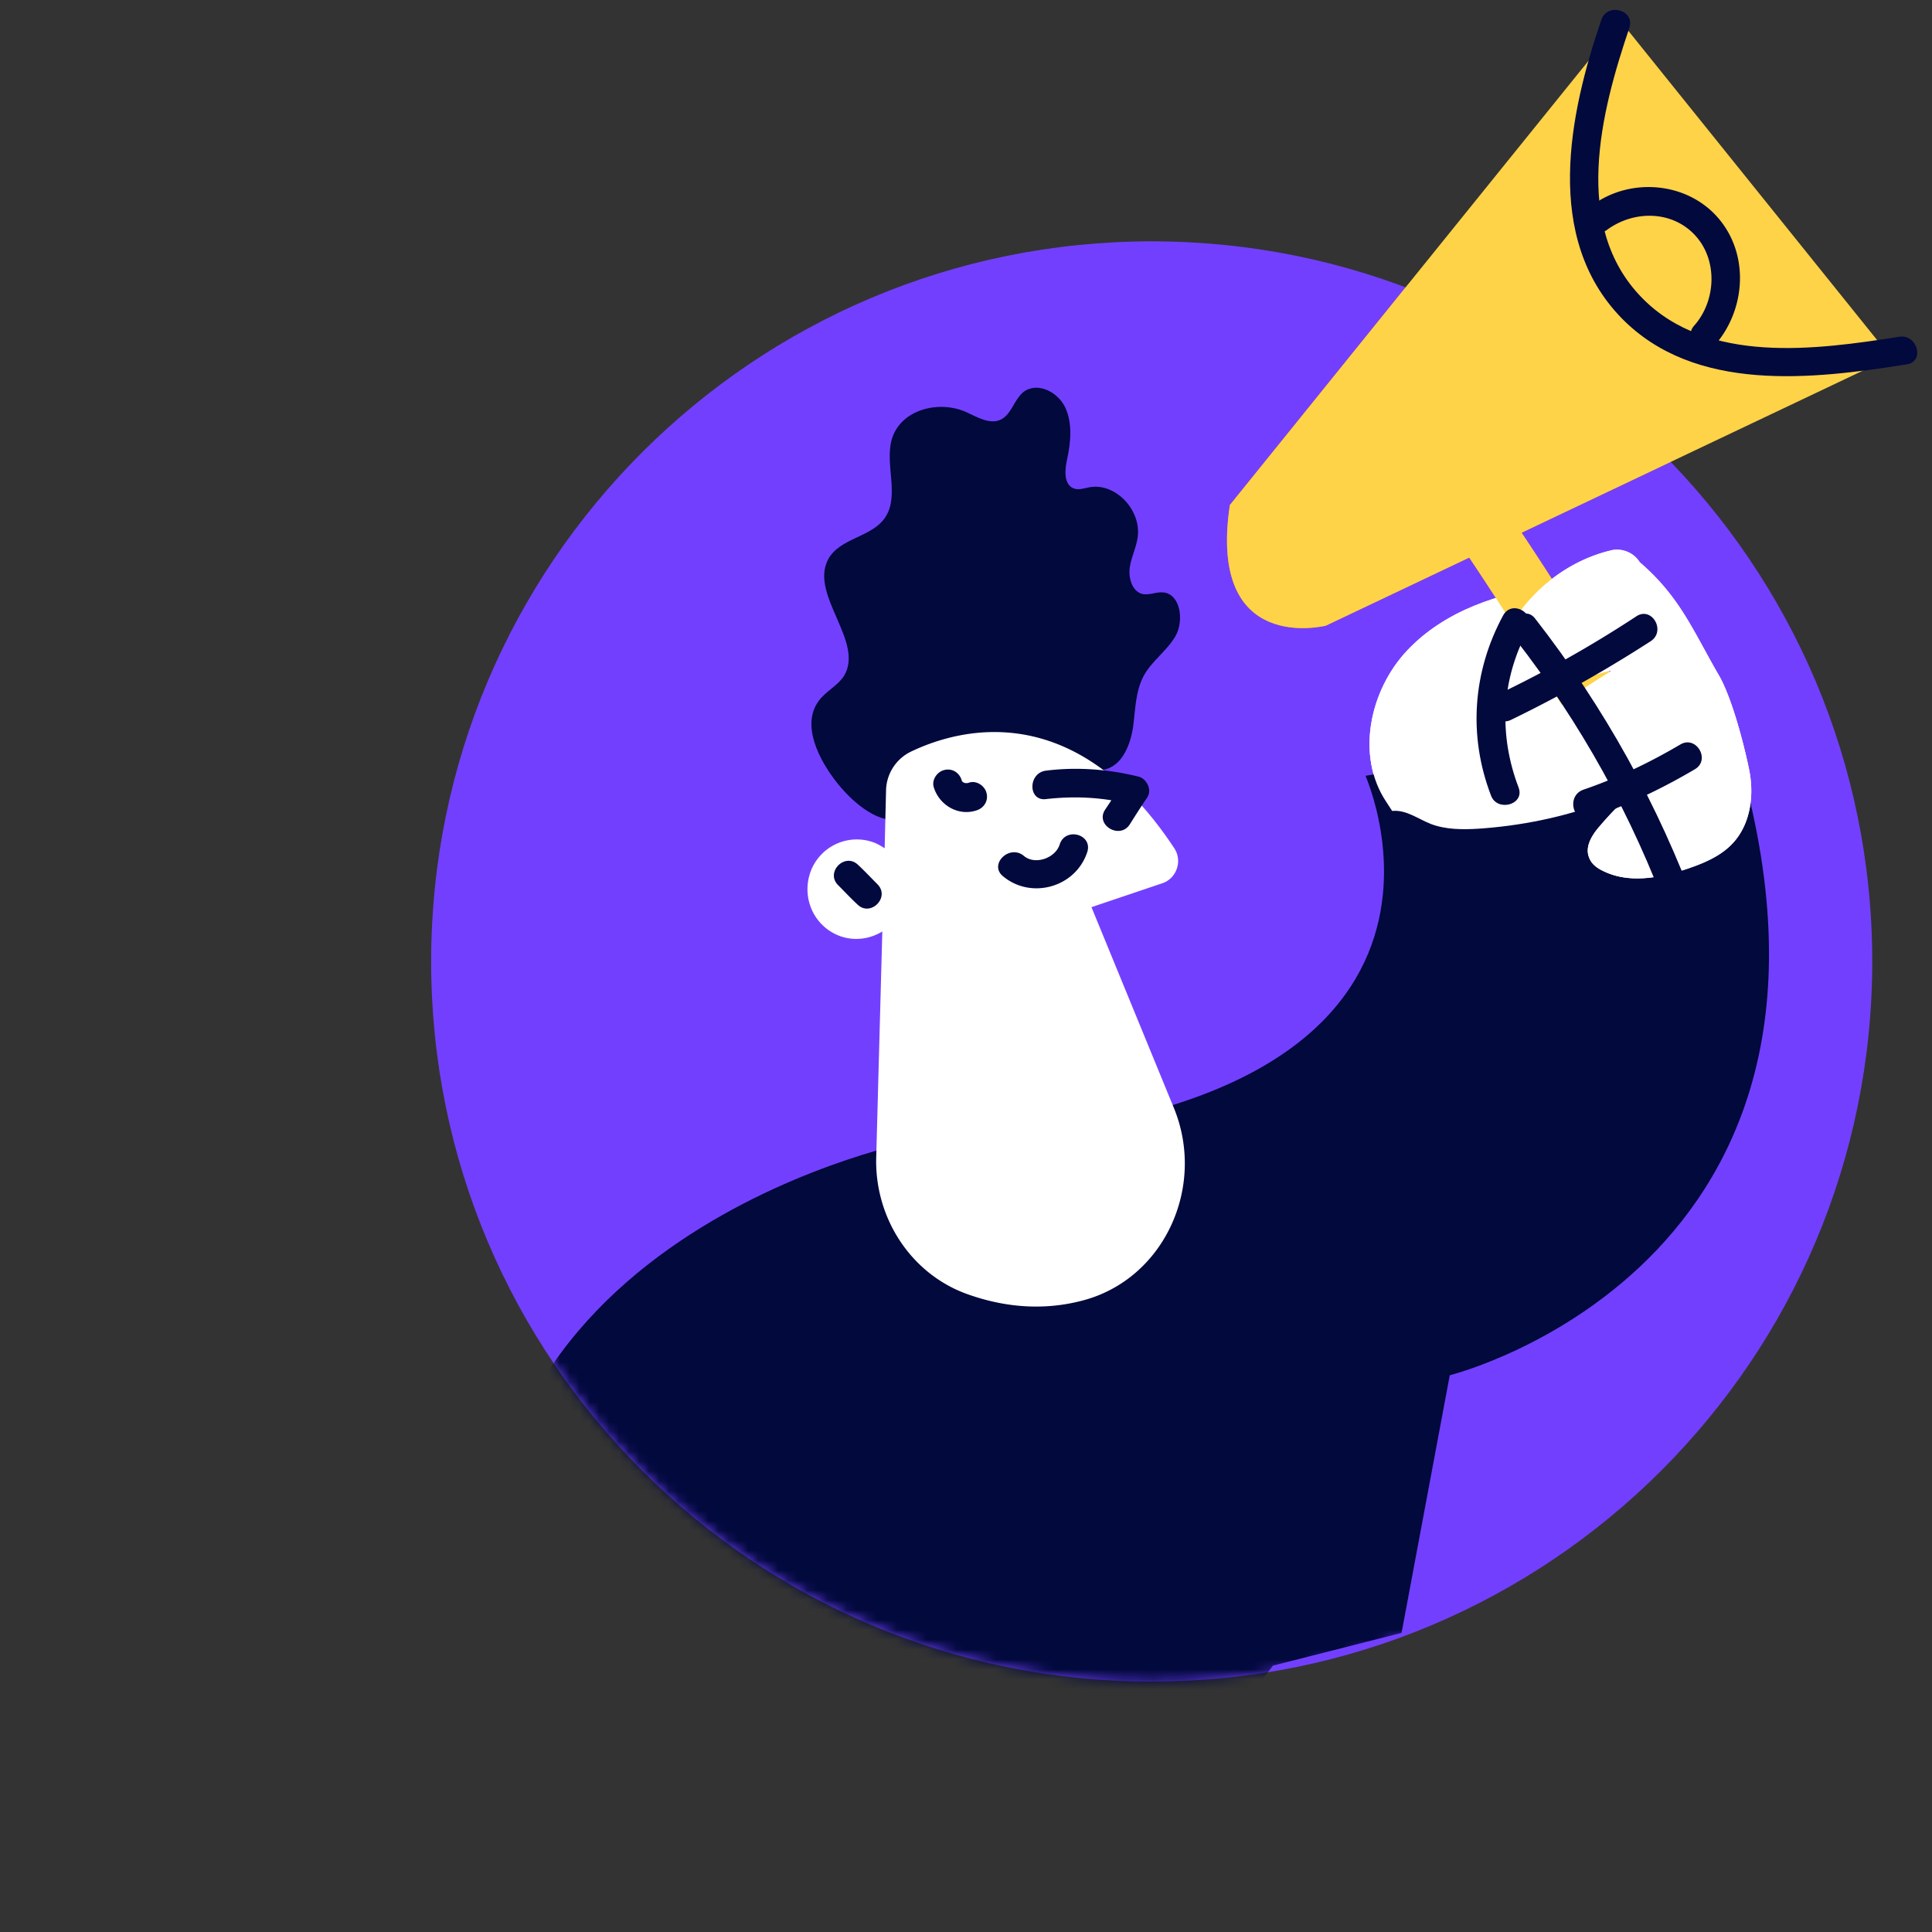 <svg width="195" height="195" fill="none" xmlns="http://www.w3.org/2000/svg"><rect width="100%" height="100%" fill="#333333" stroke="none"/><mask id="a" style="mask-type:alpha" maskUnits="userSpaceOnUse" x="0" y="0" width="195" height="195"><path fill="#D9D9D9" d="M0 0h195v195H0z"/></mask><g mask="url(#a)"><path d="M116.242 169.724c40.166 0 72.727-32.541 72.727-72.682 0-40.142-32.561-72.683-72.727-72.683-40.166 0-72.726 32.541-72.726 72.683 0 40.141 32.56 72.682 72.726 72.682z" fill="#733FFF"/><mask id="b" style="mask-type:alpha" maskUnits="userSpaceOnUse" x="43" y="24" width="146" height="146"><path d="M116.242 169.724c40.166 0 72.727-32.541 72.727-72.682 0-40.142-32.561-72.683-72.727-72.683-40.166 0-72.726 32.541-72.726 72.683 0 40.141 32.56 72.682 72.726 72.682z" fill="#0B34FF"/></mask><g mask="url(#b)"><path d="M139.899 80.902c-3.069-4.625-1.653-11.233 2.125-15.244 3.778-4.012 9.304-5.853 14.782-6.514 1.369 2.266 1.086 5.475-.708 7.458 2.786 3.162 5.289 6.607 7.367 10.288.377.661.755 1.369.614 2.124-.189 1.086-1.37 1.7-2.409 2.03-4.014 1.463-8.217 2.312-12.467 2.595-1.606.095-3.259.095-4.77-.472-1.322-.519-2.503-1.463-3.92-1.321l-.614-.944z" fill="#fff"/><path d="M91.498 115.35s-50.2 10.288-41.51 54.889c8.689 44.647 70.648 8.306 70.648 8.306l7.84-10.43 12.986-3.304 4.865-26.005s46.517-11.516 27.768-66.783l-36.269 6.278c-.047.047 16.198 35.444-46.328 37.049zm.569-33.229c-2.362 1.841-5.573-.613-7.51-3.02-1.936-2.407-3.73-5.994-1.888-8.401.708-.944 1.842-1.463 2.503-2.454 2.125-3.446-3.448-8.165-1.606-11.752 1.18-2.266 4.534-2.218 5.856-4.39 1.322-2.17-.094-5.191.567-7.692.85-3.068 4.722-4.06 7.508-2.832 1.134.519 2.456 1.321 3.542.755 1.039-.52 1.323-1.982 2.22-2.737 1.322-1.086 3.447-.142 4.25 1.51.756 1.605.567 3.54.189 5.286-.236 1.038-.33 2.454.614 2.879.52.236 1.133 0 1.653-.095 2.597-.471 5.242 2.266 4.864 5.05-.142 1.039-.661 2.03-.803 3.068-.141 1.038.236 2.36 1.228 2.643.709.189 1.464-.236 2.22-.141 1.7.236 2.03 2.878 1.18 4.389-.897 1.557-2.455 2.548-3.258 4.106-.803 1.557-.803 3.398-1.039 5.144-.283 1.747-1.039 3.634-2.597 4.154-1.889.66-4.204-.944-5.951.141-1.511.897-1.558 3.115-1.936 4.909-.378 1.793-2.267 3.68-3.636 2.501-.473-.378-.662-1.038-1.04-1.51-1.18-1.558-3.447-.991-5.194-.33-.142-.567-.236-1.133-.378-1.747l-1.558.566z" fill="#02093D"/><path d="M88.44 116.765l.613-22.75c-1.228.756-2.786.992-4.25.473-2.598-.944-3.92-3.776-3.023-6.419a4.973 4.973 0 016.329-3.068c.425.142.802.378 1.18.614l.142-5.852a4.451 4.451 0 012.55-3.918c4.959-2.36 16.529-5.427 26.541 9.77.85 1.274.236 3.068-1.228 3.54l-7.131 2.407 8.311 20.247c3.306 8.023-1.039 17.415-9.35 19.492-3.306.85-7.178.85-11.429-.661-5.761-2.029-9.445-7.74-9.256-13.875z" fill="#fff"/><path d="M124.131 50.973l39.433-48.848 27.296 33.934-57.048 27.09c-.047 0-11.948 3.021-9.681-12.176z" fill="#FF8600"/><path d="M147.315 54.841a282.626 282.626 0 0110.815 17.18c1.889 3.209 6.895.33 5.006-2.927a283.057 283.057 0 00-10.815-17.179c-2.078-3.068-7.084-.189-5.006 2.926z" fill="#FF8600"/><path d="M165.496 56.738c-.614-.991-1.842-1.463-2.928-1.18-5.289 1.274-9.823 5.475-11.523 10.713-.283.897-.519 1.935-.094 2.832.661 1.416 2.644 1.605 4.108 1.133 1.464-.472 6.045-2.313 7.604-2.549-2.031 1.275-6.848 4.2-7.604 6.56-.614 1.936-.661 4.248 2.126 5.522 1.18.52 2.502.614 3.778.425a18.872 18.872 0 006.894-2.643c-2.314 1.652-4.486 3.587-6.328 5.758-.803.897-1.605 2.124-1.133 3.257.236.66.85 1.085 1.464 1.368 2.644 1.275 5.761.661 8.548-.283 1.652-.566 3.305-1.274 4.486-2.548 1.795-1.935 2.172-4.814 1.653-7.41-.52-2.549-1.7-7.08-2.975-9.392-2.692-4.625-3.967-8.023-8.076-11.563 0 0 0 .047 0 0z" fill="#fff"/><path d="M161.628 1.985c-3.259 9.533-5.856 21.993 2.03 30.11 7.415 7.6 19.315 6.184 28.808 4.673 1.842-.283 1.039-3.067-.756-2.784-8.406 1.321-19.362 2.832-25.974-3.918-7.131-7.268-4.156-18.784-1.275-27.279.567-1.793-2.219-2.549-2.833-.802z" fill="#02093D"/><path d="M162.217 23.182c2.645-1.935 6.47-1.982 8.831.52 2.361 2.5 2.172 6.654-.047 9.155-1.228 1.369.803 3.446 2.031 2.03 3.116-3.493 3.589-9.062.472-12.79-3.117-3.729-8.878-4.248-12.751-1.416-1.511 1.085-.047 3.634 1.464 2.501zM94.27 79.526c.567 1.747 2.456 2.88 4.297 2.266.756-.236 1.228-.991.992-1.794-.189-.708-1.039-1.274-1.794-.99-.284.094-.662 0-.709-.284-.236-.755-.992-1.227-1.794-.991-.709.189-1.275 1.038-.992 1.793zm6.972 8.92c2.833 2.36 7.32 1.133 8.5-2.454.567-1.794-2.219-2.549-2.786-.756-.425 1.37-2.503 2.124-3.636 1.133-1.464-1.18-3.542.897-2.078 2.077zm4.337-7.792c2.88-.33 5.714-.189 8.547.519l-.85-2.124a85.317 85.317 0 01-1.747 2.69c-.992 1.558 1.511 3.02 2.503 1.463.567-.896 1.133-1.793 1.747-2.69.52-.755 0-1.888-.85-2.124-3.069-.755-6.186-.99-9.303-.613-1.889.189-1.889 3.115-.047 2.879zm-20.985 8.688c.66.66 1.275 1.321 1.936 1.935 1.322 1.321 3.353-.708 2.03-2.03-.66-.66-1.274-1.321-1.936-1.935-1.322-1.321-3.352.708-2.03 2.03zm67.968-16.707c4.864-2.36 9.54-5.003 14.073-7.93 1.559-1.038.095-3.539-1.464-2.5a117.907 117.907 0 01-14.073 7.928c-1.7.85-.189 3.351 1.464 2.502zm7.967 9.91c3.684-1.275 7.178-2.926 10.531-4.909 1.606-.944.142-3.445-1.464-2.501-3.117 1.84-6.375 3.398-9.823 4.578-1.747.66-.991 3.445.756 2.832z" fill="#02093D"/><path d="M152.919 64.477c6.659 8.543 11.854 17.935 15.584 28.176.614 1.747 3.448.991 2.787-.755-3.92-10.666-9.351-20.483-16.34-29.45-1.134-1.51-3.164.566-2.031 2.03z" fill="#02093D"/><path d="M153.265 79.48c-2.031-5.333-1.747-10.902.944-15.905.898-1.652-1.605-3.115-2.503-1.463-3.069 5.664-3.541 12.13-1.227 18.17.614 1.7 3.447.945 2.786-.802z" fill="#02093D"/></g><path d="M139.899 80.906c-3.069-4.625-1.653-11.233 2.125-15.245 3.778-4.011 9.304-5.852 14.782-6.513 1.369 2.266 1.086 5.475-.708 7.457 2.786 3.163 5.289 6.608 7.367 10.29.377.66.755 1.368.614 2.123-.189 1.086-1.37 1.7-2.409 2.03-4.014 1.463-8.217 2.312-12.467 2.595-1.606.095-3.259.095-4.77-.472-1.322-.519-2.503-1.463-3.92-1.321l-.614-.944z" fill="#fff"/><path d="M124.131 50.977l39.433-48.848 27.296 33.934-57.048 27.09c-.047 0-11.948 3.021-9.681-12.176z" fill="#FED348"/><path d="M147.323 54.845a283.613 283.613 0 0110.815 17.18c1.889 3.209 6.895.33 5.006-2.927a283.55 283.55 0 00-10.815-17.179c-2.078-3.068-7.084-.189-5.006 2.926z" fill="#FED348"/><path d="M165.496 56.742c-.614-.991-1.842-1.463-2.928-1.18-5.289 1.274-9.823 5.474-11.523 10.713-.283.897-.519 1.935-.094 2.832.661 1.416 2.644 1.605 4.108 1.133 1.464-.472 6.045-2.313 7.604-2.549-2.031 1.275-6.848 4.2-7.604 6.56-.614 1.935-.661 4.248 2.126 5.522 1.18.52 2.502.614 3.778.425a18.865 18.865 0 006.894-2.643c-2.314 1.652-4.486 3.587-6.328 5.758-.803.897-1.605 2.124-1.133 3.257.236.66.85 1.085 1.464 1.368 2.644 1.275 5.761.661 8.548-.283 1.653-.566 3.305-1.274 4.486-2.548 1.795-1.936 2.172-4.814 1.653-7.41-.52-2.549-1.7-7.08-2.975-9.392-2.692-4.626-3.967-8.024-8.076-11.563 0 0 0 .047 0 0z" fill="#fff"/><path d="M161.628 1.989c-3.259 9.533-5.856 21.993 2.03 30.11 7.415 7.6 19.316 6.184 28.808 4.673 1.842-.283 1.039-3.067-.756-2.784-8.406 1.321-19.362 2.831-25.974-3.918-7.131-7.268-4.156-18.784-1.275-27.279.567-1.793-2.219-2.549-2.833-.802z" fill="#02093D"/><path d="M162.217 23.186c2.645-1.935 6.47-1.982 8.831.52 2.361 2.5 2.172 6.654-.047 9.155-1.228 1.369.803 3.446 2.031 2.03 3.116-3.493 3.589-9.062.472-12.79-3.117-3.73-8.878-4.248-12.751-1.416-1.511 1.085-.047 3.634 1.464 2.5zm-9.67 49.453a132.814 132.814 0 0014.073-7.93c1.558-1.038.094-3.539-1.464-2.5a118.036 118.036 0 01-14.073 7.928c-1.7.85-.189 3.351 1.464 2.502zm7.99 9.91c3.683-1.275 7.178-2.926 10.531-4.909 1.606-.944.142-3.445-1.464-2.501-3.117 1.84-6.375 3.398-9.823 4.578-1.747.66-.991 3.445.756 2.832z" fill="#02093D"/><path d="M152.927 64.481c6.659 8.543 11.853 17.935 15.584 28.176.614 1.747 3.448.991 2.787-.755-3.92-10.666-9.351-20.483-16.34-29.45-1.134-1.51-3.165.566-2.031 2.03z" fill="#02093D"/><path d="M153.273 79.484c-2.031-5.333-1.748-10.902.944-15.905.898-1.652-1.605-3.115-2.503-1.463-3.069 5.663-3.542 12.13-1.228 18.17.614 1.7 3.448.945 2.787-.802z" fill="#02093D"/></g></svg>